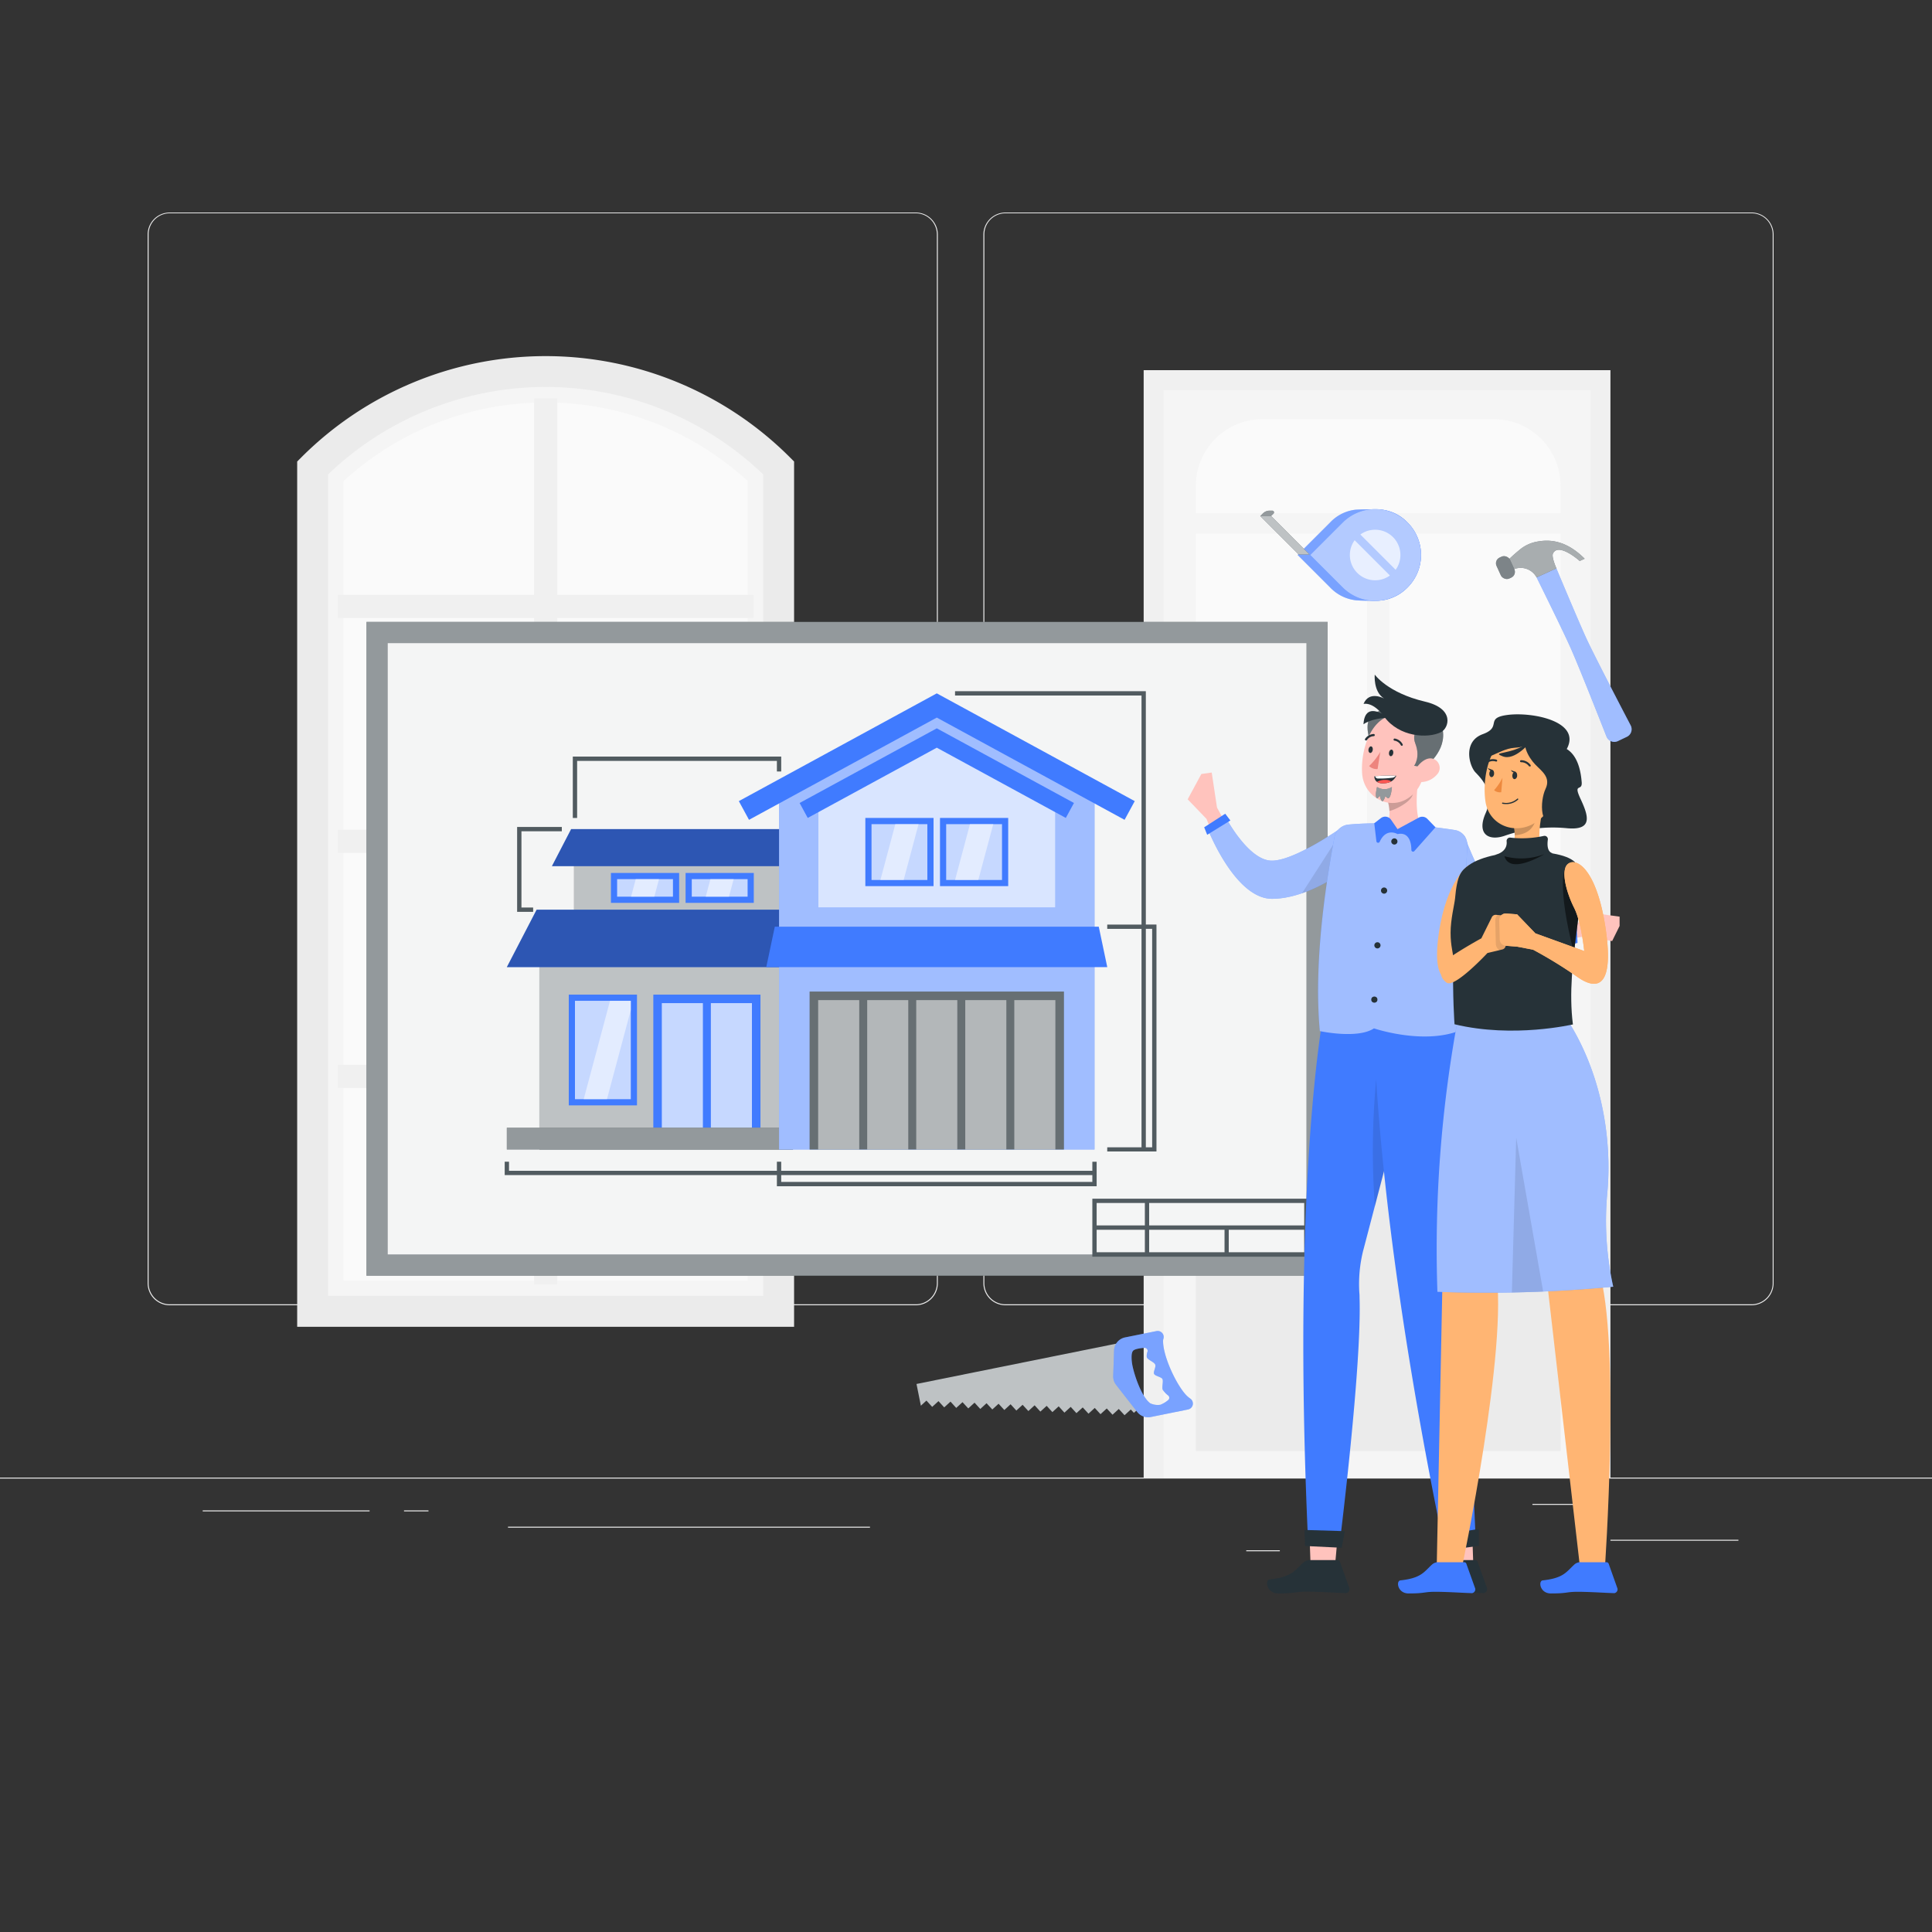 <svg xmlns="http://www.w3.org/2000/svg" viewBox="0 0 500 500"><rect x="0" y="0" width="500" height="500" fill="#333333" stroke="none"/><g id="freepik--background-complete--inject-2"><rect x="416.78" y="398.49" width="33.12" height="0.25" style="fill:#ebebeb"></rect><rect x="322.53" y="401.21" width="8.69" height="0.25" style="fill:#ebebeb"></rect><rect x="396.59" y="389.21" width="19.19" height="0.25" style="fill:#ebebeb"></rect><rect x="52.46" y="390.89" width="43.19" height="0.25" style="fill:#ebebeb"></rect><rect x="104.56" y="390.89" width="6.33" height="0.25" style="fill:#ebebeb"></rect><rect x="131.47" y="395.11" width="93.68" height="0.25" style="fill:#ebebeb"></rect><path d="M237,337.8H43.92a5.71,5.71,0,0,1-5.71-5.71V60.66A5.71,5.71,0,0,1,43.92,55H237a5.71,5.71,0,0,1,5.71,5.71V332.09A5.71,5.71,0,0,1,237,337.8ZM43.92,55.2a5.47,5.47,0,0,0-5.46,5.46V332.09a5.47,5.47,0,0,0,5.46,5.46H237a5.47,5.47,0,0,0,5.46-5.46V60.66A5.47,5.47,0,0,0,237,55.2Z" style="fill:#ebebeb"></path><path d="M453.31,337.8H260.21a5.72,5.72,0,0,1-5.71-5.71V60.66A5.72,5.72,0,0,1,260.21,55h193.1A5.71,5.71,0,0,1,459,60.66V332.09A5.71,5.71,0,0,1,453.31,337.8ZM260.21,55.2a5.47,5.47,0,0,0-5.46,5.46V332.09a5.47,5.47,0,0,0,5.46,5.46h193.1a5.47,5.47,0,0,0,5.46-5.46V60.66a5.47,5.47,0,0,0-5.46-5.46Z" style="fill:#ebebeb"></path><rect y="382.4" width="500" height="0.25" style="fill:#ebebeb"></rect><rect x="295.98" y="95.8" width="120.8" height="286.73" style="fill:#f0f0f0"></rect><rect x="301.12" y="100.99" width="110.53" height="281.54" style="fill:#f5f5f5"></rect><rect x="309.48" y="138.13" width="44.31" height="103.11" style="fill:#fafafa"></rect><rect x="359.56" y="138.13" width="44.31" height="103.11" style="fill:#fafafa"></rect><rect x="309.48" y="272.42" width="94.39" height="103.11" style="fill:#ebebeb"></rect><path d="M326.76,108.47h59.83a17.28,17.28,0,0,1,17.28,17.28v7.05a0,0,0,0,1,0,0H309.48a0,0,0,0,1,0,0v-7.05A17.28,17.28,0,0,1,326.76,108.47Z" style="fill:#fafafa"></path><rect x="309.48" y="245.88" width="8.06" height="21" style="fill:#e6e6e6"></rect><rect x="317.54" y="245.88" width="1.58" height="21" transform="translate(636.66 512.77) rotate(180)" style="fill:#e0e0e0"></rect><path d="M314.88,254.13a3.4,3.4,0,1,1-3.4-3.39A3.4,3.4,0,0,1,314.88,254.13Z" style="fill:#e0e0e0"></path><rect x="312.48" y="260.01" width="1.75" height="4.25" style="fill:#e0e0e0"></rect><circle cx="308.48" cy="254.13" r="4.75" style="fill:#ebebeb"></circle><polygon points="80.91 121.07 123.74 96.15 156.74 96.15 200.28 119.89 200.28 339.38 80.91 339.38 80.91 121.07" style="fill:#fafafa"></polygon><path d="M201.51,339.38H80.91V121.07l1.23-1.18a84.83,84.83,0,0,1,59.07-23.74h0a84.8,84.8,0,0,1,59.07,23.74l1.23,1.18Zm-112.6-8h104.6V124.5a77.38,77.38,0,0,0-104.6,0Z" style="fill:#f5f5f5"></path><polygon points="195.03 159.93 195.03 153.93 144.21 153.93 144.21 103.12 138.21 103.12 138.21 153.93 87.4 153.93 87.4 159.93 138.21 159.93 138.21 214.75 87.4 214.75 87.4 220.75 138.21 220.75 138.21 275.56 87.4 275.56 87.4 281.56 138.21 281.56 138.21 332.38 144.21 332.38 144.21 281.56 195.03 281.56 195.03 275.56 144.21 275.56 144.21 220.75 195.03 220.75 195.03 214.75 144.21 214.75 144.21 159.93 195.03 159.93" style="fill:#f0f0f0"></polygon><path d="M205.51,343.38H76.91V119.44l1.17-1.17a89.38,89.38,0,0,1,126.26,0l1.17,1.17Zm-120.6-8h112.6V122.77a81.37,81.37,0,0,0-112.6,0Z" style="fill:#ebebeb"></path></g><g id="freepik--Handsaw--inject-2"><polygon points="239.76 362.47 241.25 364.1 242.88 362.61 244.36 364.23 245.99 362.74 247.47 364.37 249.1 362.88 250.59 364.5 252.21 363.01 253.7 364.64 255.32 363.15 256.81 364.77 258.43 363.29 259.92 364.91 261.54 363.42 263.03 365.05 264.65 363.56 266.14 365.18 267.76 363.69 269.25 365.32 270.88 363.83 272.36 365.45 273.99 363.96 275.47 365.59 277.1 364.1 278.58 365.72 280.21 364.24 281.7 365.86 283.32 364.37 284.81 365.99 286.43 364.51 287.92 366.13 289.54 364.64 291.03 366.26 292.65 364.78 293.45 365.64 295.86 363.52 290.72 355.15 290.02 347.51 237.19 358.17 238.32 363.8 239.76 362.47" style="fill:#263238"></polygon><polygon points="239.76 362.47 241.25 364.1 242.88 362.61 244.36 364.23 245.99 362.74 247.47 364.37 249.1 362.88 250.59 364.5 252.21 363.01 253.7 364.64 255.32 363.15 256.81 364.77 258.43 363.29 259.92 364.91 261.54 363.42 263.03 365.05 264.65 363.56 266.14 365.18 267.76 363.69 269.25 365.32 270.88 363.83 272.36 365.45 273.99 363.96 275.47 365.59 277.1 364.1 278.58 365.72 280.21 364.24 281.7 365.86 283.32 364.37 284.81 365.99 286.43 364.51 287.92 366.13 289.54 364.64 291.03 366.26 292.65 364.78 293.45 365.64 295.86 363.52 290.72 355.15 290.02 347.51 237.19 358.17 238.32 363.8 239.76 362.47" style="fill:#fff;opacity:0.7"></polygon><path d="M307,361.07c-2.65-2.79-6.11-10.31-6-14.15a1.72,1.72,0,0,1,.09-.44,1.56,1.56,0,0,0-1.78-2l-8.14,1.64a3.56,3.56,0,0,0-2.85,3.38l-.22,6.62a3.54,3.54,0,0,0,.76,2.3l5.46,7a3.56,3.56,0,0,0,3.51,1.3l9.64-1.95a1.56,1.56,0,0,0,.58-2.81A7.45,7.45,0,0,1,307,361.07Zm-9.38,2.05c-2.18-1.64-4.07-7.21-4.58-9.89-.17-.9-.4-3,.2-3.65.42-.48,1.87-.68,2.92-.76a.78.78,0,0,1,.81,1,3,3,0,0,0-.18,1.43c.22.69,1.93,1.23,2.18,1.91s-.56,1.86-.29,2.41,1.81.76,2.14,1.29-.19,2.16.09,2.8a6.25,6.25,0,0,0,1.4,1.48.77.77,0,0,1,0,1.21,7.53,7.53,0,0,1-2,1.2A4.51,4.51,0,0,1,297.58,363.12Z" style="fill:#407BFF"></path><path d="M307,361.07c-2.65-2.79-6.11-10.31-6-14.15a1.72,1.72,0,0,1,.09-.44,1.56,1.56,0,0,0-1.78-2l-8.14,1.64a3.56,3.56,0,0,0-2.85,3.38l-.22,6.62a3.54,3.54,0,0,0,.76,2.3l5.46,7a3.56,3.56,0,0,0,3.51,1.3l9.64-1.95a1.56,1.56,0,0,0,.58-2.81A7.45,7.45,0,0,1,307,361.07Zm-9.38,2.05c-2.18-1.64-4.07-7.21-4.58-9.89-.17-.9-.4-3,.2-3.65.42-.48,1.87-.68,2.92-.76a.78.78,0,0,1,.81,1,3,3,0,0,0-.18,1.43c.22.69,1.93,1.23,2.18,1.91s-.56,1.86-.29,2.41,1.81.76,2.14,1.29-.19,2.16.09,2.8a6.25,6.25,0,0,0,1.4,1.48.77.77,0,0,1,0,1.21,7.53,7.53,0,0,1-2,1.2A4.51,4.51,0,0,1,297.58,363.12Z" style="fill:#fff;opacity:0.3"></path></g><g id="freepik--Meter--inject-2"><path d="M356.65,155.46a11.24,11.24,0,0,0,7.63-3.44,11.87,11.87,0,0,0,0-16.78,10.77,10.77,0,0,0-6.59-3.33,63.16,63.16,0,0,0-6.88,0,10.71,10.71,0,0,0-6.59,3.32l-8.39,8.39,8.39,8.39a10.88,10.88,0,0,0,6.59,3.33C352.27,155.49,355.19,155.5,356.65,155.46Z" style="fill:#407BFF"></path><path d="M356.65,155.46a11.24,11.24,0,0,0,7.63-3.44,11.87,11.87,0,0,0,0-16.78,10.77,10.77,0,0,0-6.59-3.33,63.16,63.16,0,0,0-6.88,0,10.71,10.71,0,0,0-6.59,3.32l-8.39,8.39,8.39,8.39a10.88,10.88,0,0,0,6.59,3.33C352.27,155.49,355.19,155.5,356.65,155.46Z" style="fill:#fff;opacity:0.3"></path><path d="M347.49,135.24a11.87,11.87,0,1,1,0,16.78l-8.39-8.39Z" style="fill:#407BFF"></path><path d="M347.49,135.24a11.87,11.87,0,1,1,0,16.78l-8.39-8.39Z" style="fill:#fff;opacity:0.6"></path><polygon points="326.16 133.55 336.12 143.51 338.91 143.51 328.95 133.55 326.16 133.55" style="fill:#263238"></polygon><polygon points="326.16 133.55 336.12 143.51 338.91 143.51 328.95 133.55 326.16 133.55" style="fill:#fff;opacity:0.7"></polygon><path d="M326.16,133.55l.68-.68a2.41,2.41,0,0,1,1.71-.71h.72a.45.45,0,0,1,.32.76l-.64.63Z" style="fill:#263238"></path><path d="M326.16,133.55l.68-.68a2.41,2.41,0,0,1,1.71-.71h.72a.45.45,0,0,1,.32.76l-.64.63Z" style="fill:#fff;opacity:0.5"></path><g style="opacity:0.7"><path d="M361.19,147.46a6.54,6.54,0,0,0-9.13-9.13Z" style="fill:#fff"></path><path d="M350.58,139.81a6.54,6.54,0,0,0,9.13,9.13Z" style="fill:#fff"></path></g></g><g id="freepik--Hammer--inject-2"><path d="M402.75,147l-5.13,2.34s6.79,13.68,8.85,18.34c2.18,4.9,7.27,17.81,9.29,22.94a2.17,2.17,0,0,0,2.93,1.18L421,190.7a2.17,2.17,0,0,0,1-3c-2.56-4.89-9-17.27-11.3-22.15C408.59,161,402.75,147,402.75,147Z" style="fill:#407BFF"></path><path d="M402.75,147l-5.13,2.34s6.79,13.68,8.85,18.34c2.18,4.9,7.27,17.81,9.29,22.94a2.17,2.17,0,0,0,2.93,1.18L421,190.7a2.17,2.17,0,0,0,1-3c-2.56-4.89-9-17.27-11.3-22.15C408.59,161,402.75,147,402.75,147Z" style="fill:#fff;opacity:0.5"></path><path d="M390.09,145.15a42.58,42.58,0,0,1,3.61-3.2,9.66,9.66,0,0,1,3.73-1.7c2.89-.61,7.48-.88,12.68,4.35l-1.28.58s-5.52-4.93-6.93-1.91c-.41.89.9,3.82.9,3.82l-5.13,2.34a4.69,4.69,0,0,0-6.46-1.84Z" style="fill:#263238"></path><path d="M390.09,145.15a42.58,42.58,0,0,1,3.61-3.2,9.66,9.66,0,0,1,3.73-1.7c2.89-.61,7.48-.88,12.68,4.35l-1.28.58s-5.52-4.93-6.93-1.91c-.41.89.9,3.82.9,3.82l-5.13,2.34a4.69,4.69,0,0,0-6.46-1.84Z" style="fill:#fff;opacity:0.6"></path><rect x="387.69" y="143.87" width="3.84" height="5.98" rx="1.64" transform="translate(-25.81 175.04) rotate(-24.53)" style="fill:#263238"></rect><rect x="387.69" y="143.87" width="3.84" height="5.98" rx="1.64" transform="translate(-25.81 175.04) rotate(-24.53)" style="fill:#fff;opacity:0.4"></rect></g><g id="freepik--thecnical-drawing--inject-2"><rect x="94.84" y="160.95" width="248.75" height="169.2" style="fill:#263238"></rect><rect x="94.84" y="160.95" width="248.75" height="169.2" style="fill:#fff;opacity:0.5"></rect><rect x="100.35" y="166.45" width="237.74" height="158.19" style="fill:#fff;opacity:0.9"></rect><rect x="139.59" y="242.86" width="65.63" height="54.62" style="fill:#263238"></rect><rect x="139.59" y="242.86" width="65.63" height="54.62" style="fill:#fff;opacity:0.7"></rect><rect x="169.08" y="257.41" width="27.73" height="34.45" style="fill:#407BFF"></rect><rect x="147.2" y="257.41" width="17.65" height="28.66" style="fill:#407BFF"></rect><rect x="148.8" y="259.01" width="14.45" height="25.46" style="fill:#fff;opacity:0.7"></rect><polygon points="151.06 284.47 157.08 284.47 163.25 261.41 163.25 259.01 157.87 259.01 151.06 284.47" style="fill:#fff;opacity:0.5"></polygon><rect x="171.28" y="259.61" width="10.63" height="32.25" style="fill:#fff;opacity:0.7"></rect><rect x="183.97" y="259.61" width="10.63" height="32.25" style="fill:#fff;opacity:0.7"></rect><rect x="148.57" y="217.92" width="55.08" height="25.7" style="fill:#263238"></rect><rect x="148.57" y="217.92" width="55.08" height="25.7" style="fill:#fff;opacity:0.7"></rect><rect x="158.11" y="225.92" width="17.65" height="7.74" style="fill:#407BFF"></rect><rect x="159.71" y="227.52" width="14.45" height="4.54" style="fill:#fff;opacity:0.7"></rect><rect x="177.43" y="225.92" width="17.65" height="7.74" style="fill:#407BFF"></rect><rect x="179.03" y="227.52" width="14.45" height="4.54" style="fill:#fff;opacity:0.7"></rect><polygon points="163.32 232.06 169.34 232.06 170.55 227.52 164.53 227.52 163.32 232.06" style="fill:#fff;opacity:0.5"></polygon><polygon points="182.64 232.06 188.66 232.06 189.87 227.52 183.85 227.52 182.64 232.06" style="fill:#fff;opacity:0.5"></polygon><polygon points="219.41 250.29 131.17 250.29 138.88 235.43 217.21 235.43 219.41 250.29" style="fill:#407BFF"></polygon><polygon points="219.41 250.29 131.17 250.29 138.88 235.43 217.21 235.43 219.41 250.29" style="opacity:0.3"></polygon><polygon points="206.55 224.16 142.84 224.16 147.81 214.57 205.13 214.57 206.55 224.16" style="fill:#407BFF"></polygon><polygon points="206.55 224.16 142.84 224.16 147.81 214.57 205.13 214.57 206.55 224.16" style="opacity:0.3"></polygon><rect x="131.17" y="291.86" width="74.05" height="5.62" style="fill:#263238"></rect><rect x="131.17" y="291.86" width="74.05" height="5.62" style="fill:#fff;opacity:0.5"></rect><polygon points="201.62 203.38 201.62 247.38 283.26 247.38 283.26 203.38 242.44 181.75 201.62 203.38" style="fill:#407BFF"></polygon><polygon points="201.62 203.38 201.62 247.38 283.26 247.38 283.26 203.38 242.44 181.75 201.62 203.38" style="fill:#fff;opacity:0.5"></polygon><rect x="201.62" y="243.62" width="81.64" height="53.87" style="fill:#407BFF"></rect><rect x="201.62" y="243.62" width="81.64" height="53.87" style="fill:#fff;opacity:0.5"></rect><polygon points="273.13 234.88 211.74 234.88 211.74 207.9 242.44 190.83 273.13 207.9 273.13 234.88" style="fill:#407BFF"></polygon><polygon points="273.13 234.88 211.74 234.88 211.74 207.9 242.44 190.83 273.13 207.9 273.13 234.88" style="fill:#fff;opacity:0.8"></polygon><rect x="223.95" y="211.68" width="17.65" height="17.65" style="fill:#407BFF"></rect><rect x="225.55" y="213.29" width="14.45" height="14.45" style="fill:#fff;opacity:0.7"></rect><rect x="243.27" y="211.68" width="17.65" height="17.65" style="fill:#407BFF"></rect><rect x="244.87" y="213.29" width="14.45" height="14.45" style="fill:#fff;opacity:0.7"></rect><rect x="209.54" y="256.62" width="65.79" height="40.86" style="fill:#263238"></rect><rect x="209.54" y="256.62" width="65.79" height="40.86" style="fill:#fff;opacity:0.3"></rect><polygon points="227.85 227.73 233.87 227.73 237.73 213.28 231.71 213.28 227.85 227.73" style="fill:#fff;opacity:0.5"></polygon><polygon points="247.17 227.73 253.19 227.73 257.06 213.28 251.03 213.28 247.17 227.73" style="fill:#fff;opacity:0.5"></polygon><polygon points="291.04 212.17 242.44 185.71 193.84 212.17 191.21 207.33 242.44 179.44 293.67 207.33 291.04 212.17" style="fill:#407BFF"></polygon><polygon points="286.56 250.29 198.31 250.29 200.52 239.83 284.36 239.83 286.56 250.29" style="fill:#407BFF"></polygon><polygon points="275.83 211.68 242.44 193.5 209.04 211.68 206.94 207.81 242.44 188.49 277.94 207.81 275.83 211.68" style="fill:#407BFF"></polygon><rect x="211.74" y="258.83" width="10.63" height="38.66" style="fill:#fff;opacity:0.5"></rect><rect x="224.43" y="258.83" width="10.63" height="38.66" style="fill:#fff;opacity:0.5"></rect><rect x="237.12" y="258.83" width="10.63" height="38.66" style="fill:#fff;opacity:0.5"></rect><rect x="249.81" y="258.83" width="10.63" height="38.66" style="fill:#fff;opacity:0.5"></rect><rect x="262.5" y="258.83" width="10.63" height="38.66" style="fill:#fff;opacity:0.5"></rect><path d="M282.71,303H202.17v-2.34h-1.1V303H131.72v-2.34h-1.1v3.44h70.45V307h82.74v-6.33h-1.1Zm0,2.89H202.17v-1.79h80.54Z" style="fill:#263238"></path><path d="M296.53,239.28V178.89H247.17V180h48.26v59.29h-8.87v1.1h8.87v56.55h-8.87V298h12.72V239.28Zm1.65,57.65h-1.65V240.38h1.65Z" style="fill:#263238"></path><polygon points="149.35 196.91 201.07 196.91 201.07 199.65 202.17 199.65 202.17 195.8 148.25 195.8 148.25 211.68 149.35 211.68 149.35 196.91" style="fill:#263238"></polygon><polygon points="137.97 234.88 134.94 234.88 134.94 215.12 145.4 215.12 145.4 214.02 133.84 214.02 133.84 235.98 137.97 235.98 137.97 234.88" style="fill:#263238"></polygon><g style="opacity:0.2"><path d="M282.71,303H202.17v-2.34h-1.1V303H131.72v-2.34h-1.1v3.44h70.45V307h82.74v-6.33h-1.1Zm0,2.89H202.17v-1.79h80.54Z" style="fill:#fff"></path><path d="M296.53,239.28V178.89H247.17V180h48.26v59.29h-8.87v1.1h8.87v56.55h-8.87V298h12.72V239.28Zm1.65,57.65h-1.65V240.38h1.65Z" style="fill:#fff"></path><polygon points="149.35 196.91 201.07 196.91 201.07 199.65 202.17 199.65 202.17 195.8 148.25 195.8 148.25 211.68 149.35 211.68 149.35 196.91" style="fill:#fff"></polygon><polygon points="137.97 234.88 134.94 234.88 134.94 215.12 145.4 215.12 145.4 214.02 133.84 214.02 133.84 235.98 137.97 235.98 137.97 234.88" style="fill:#fff"></polygon></g><path d="M297.4,310.22H282.71v15h55.93v-15Zm-13.59,1.1H296.3v5.83H283.81Zm12.49,12.77H283.81v-5.84H296.3Zm20.62,0H297.4v-5.84h19.52Zm20.62,0H318v-5.84h19.52ZM318,317.15H297.4v-5.83h40.14v5.83Z" style="fill:#263238"></path><path d="M297.4,310.22H282.71v15h55.93v-15Zm-13.59,1.1H296.3v5.83H283.81Zm12.49,12.77H283.81v-5.84H296.3Zm20.62,0H297.4v-5.84h19.52Zm20.62,0H318v-5.84h19.52ZM318,317.15H297.4v-5.83h40.14v5.83Z" style="fill:#fff;opacity:0.2"></path></g><g id="freepik--character-1--inject-2"><polygon points="318.42 215.26 314.96 209 313.59 199.93 310.91 200.31 307.37 206.86 312.25 211.94 314.82 218.34 318.42 215.26" style="fill:#ffc3bd"></polygon><path d="M347.55,215.25a.74.74,0,0,0-1.14-.51c-3,2-12.22,8-17.26,8-6.08,0-12-11.31-12-11.31l-4.68,2.87s7.05,18.31,16.73,18.31,19.81-8,19.81-8Z" style="fill:#407BFF"></path><path d="M347.55,215.25a.74.74,0,0,0-1.14-.51c-3,2-12.22,8-17.26,8-6.08,0-12-11.31-12-11.31l-4.68,2.87s7.05,18.31,16.73,18.31,19.81-8,19.81-8Z" style="fill:#fff;opacity:0.5"></path><polygon points="311.64 214.1 317.09 210.59 318.42 212.34 312.42 216.04 311.64 214.1" style="fill:#407BFF"></polygon><path d="M336.94,231.19a46.81,46.81,0,0,0,12-6.51l-1.18-7.9h-1.56Z" style="opacity:0.1"></path><polygon points="338.58 388.48 339.2 405.66 345.46 405.66 346.95 389.09 338.58 388.48" style="fill:#ffc3bd"></polygon><polygon points="372.35 389.06 375.09 406.03 381.3 405.25 380.73 388.64 372.35 389.06" style="fill:#ffc3bd"></polygon><path d="M342.55,262.24s-8.28,43-4.05,136h8.35s5.59-44.77,5-62.37c0-.44,0-.86-.05-1.26a35.78,35.78,0,0,1,1-11l.06-.21,9.6-36.68s16.56-5.11,9.48-24.49Z" style="fill:#407BFF"></path><path d="M360.42,282.85l-3.6-9.51a197.17,197.17,0,0,0-1,38.9l6.27-23.93Z" style="opacity:0.1"></path><polygon points="337.6 395.95 337.74 400.1 347.24 400.56 348.03 396.26 337.6 395.95" style="fill:#263238"></polygon><path d="M355.53,262.24s-.67,46.62,18.12,137.83l8.25-1.31s-1.52-42-4.51-60.43q-.22-1.35-.45-2.52a64.49,64.49,0,0,1-1.27-14.2v-.18c.28-10.7.91-27.72,2.11-34.94,1-5.76,1.09-11-1-23.28Z" style="fill:#407BFF"></path><polygon points="372.41 397.29 373.3 401.34 382.72 400.07 382.72 395.7 372.41 397.29" style="fill:#263238"></polygon><polygon points="402.75 239.31 409.51 238.64 412.4 236.31 419.15 237.23 419.15 239.64 417.22 243.54 409.89 242.34 402.28 243.78 402.75 239.31" style="fill:#ffc3bd"></polygon><path d="M359.2,183.79s-7.43-.75-4.66,7.85l5.69-6.54Z" style="fill:#263238"></path><path d="M359.2,183.79s-7.43-.75-4.66,7.85l5.69-6.54Z" style="fill:#fff;opacity:0.3"></path><path d="M367.3,200.33c-.68,3.82-1.3,10.43.66,13.87a2,2,0,0,1-.39,2.51,13.93,13.93,0,0,1-9.11,4.08c-4.4.24-4.75-2.12-3.92-4a2,2,0,0,1,1.16-1.06c4.13-1.42,4.35-5.07,3.5-8.25Z" style="fill:#ffc3bd"></path><path d="M364,203.27l-4.8,4.22a14.57,14.57,0,0,1,.38,2.38C361.42,209.57,369,205.68,364,203.27Z" style="opacity:0.2;isolation:isolate"></path><path d="M369.87,194.67c-1.25,5.72-1.7,9.13-5.07,11.63-5.08,3.78-11.8,0-12.27-6-.43-5.41,1.69-13.83,7.7-15.25a8,8,0,0,1,9.64,9.57Z" style="fill:#ffc3bd"></path><path d="M360.58,194.93c-.08.47-.38.82-.69.77s-.5-.47-.42-.94.38-.81.69-.76S360.65,194.46,360.58,194.93Z" style="fill:#263238"></path><path d="M355.27,194.1c-.08.47-.38.81-.69.76s-.5-.46-.42-.93.38-.82.69-.77S355.34,193.63,355.27,194.1Z" style="fill:#263238"></path><path d="M357.21,194.59a16.44,16.44,0,0,1-2.88,3.66,2.79,2.79,0,0,0,2.19.78Z" style="fill:#ed847e"></path><path d="M362.75,193a.23.23,0,0,0,.14,0,.29.29,0,0,0,.11-.38,2.81,2.81,0,0,0-2.07-1.49.28.28,0,1,0,0,.56h0a2.22,2.22,0,0,1,1.62,1.2A.27.27,0,0,0,362.75,193Z" style="fill:#263238"></path><path d="M353.54,191.64a.27.27,0,0,0,.23-.12,2.21,2.21,0,0,1,1.74-1,.27.27,0,0,0,.28-.27.28.28,0,0,0-.27-.29,2.83,2.83,0,0,0-2.23,1.25.27.27,0,0,0,.07.38h0A.35.35,0,0,0,353.54,191.64Z" style="fill:#263238"></path><path d="M355.68,200.92a32.81,32.81,0,0,1,5.69-.15c-.56,1.12-1.52,2-3.67,1.95S355.68,200.92,355.68,200.92Z" style="fill:#263238"></path><path d="M358.75,201.85a4.33,4.33,0,0,0-2.37.48,2.31,2.31,0,0,0,1.32.38,4.28,4.28,0,0,0,2.36-.48A2.35,2.35,0,0,0,358.75,201.85Z" style="fill:#ff5652"></path><path d="M355.87,200.89a.81.81,0,0,0,.62.59,24.41,24.41,0,0,0,3.72-.19,1.22,1.22,0,0,0,1-.53A39.24,39.24,0,0,0,355.87,200.89Z" style="fill:#fff"></path><path d="M368.67,187.09s-3.77,1.78-2.38,5.35-.31,5.75-.31,5.75l2.69.4s6-4.19,4.62-10.11Z" style="fill:#263238"></path><path d="M368.67,187.09s-3.77,1.78-2.38,5.35-.31,5.75-.31,5.75l2.69.4s6-4.19,4.62-10.11Z" style="fill:#fff;opacity:0.3"></path><path d="M371.85,200.49a5.54,5.54,0,0,1-3.8,1.89c-1.95.12-2.52-1.72-1.63-3.34.79-1.46,2.76-3.29,4.55-2.64A2.48,2.48,0,0,1,371.85,200.49Z" style="fill:#ffc3bd"></path><path d="M372.93,189.48c2-1,3.7-6.06-4.15-7.9-9.72-2.29-13-7-13-7s-.41,4.49,2.45,6.21c0,0-3.89-2.18-5.35,1.39,0,0,2.41-.73,5.35,3.3C362.11,190.77,369.51,191.18,372.93,189.48Z" style="fill:#263238"></path><path d="M359.34,185.77s-6.1-4.89-6.47,1.67C352.87,187.44,354.8,185.86,359.34,185.77Z" style="fill:#263238"></path><path d="M377.74,216.25a.79.79,0,0,1,1.32.28c1.22,3.37,6.46,15.8,10.27,18.57,4.66,3.39,17.58,3.1,17.58,3.1l.27,5.47s-15.35,3.78-22.78-1.62-12.89-19.47-12.89-19.47Z" style="fill:#407BFF"></path><path d="M377.74,216.25a.79.79,0,0,1,1.32.28c1.22,3.37,6.46,15.8,10.27,18.57,4.66,3.39,17.58,3.1,17.58,3.1l.27,5.47s-15.35,3.78-22.78-1.62-12.89-19.47-12.89-19.47Z" style="fill:#fff;opacity:0.5"></path><path d="M373.31,225l0,1.55c2,4.24,5.64,10.83,10.07,14.62L378,219.09Z" style="opacity:0.1"></path><polygon points="406.1 237.55 406.46 244.48 408.26 244.03 407.95 237.55 406.1 237.55" style="fill:#407BFF"></polygon><path d="M376.49,214.81c-2.66-.41-6.65-.95-11.11-1.32l-3.93,2-1.8-2.32a78.64,78.64,0,0,0-10.69.23,4.12,4.12,0,0,0-3.63,3.37c-1.37,7.58-5.58,30.48-3.75,50.08,0,0,9.78,2.11,14-.71,0,0,12.63,4.3,22.14.6l2-47.92A3.8,3.8,0,0,0,376.49,214.81Z" style="fill:#407BFF"></path><path d="M376.49,214.81c-2.66-.41-6.65-.95-11.11-1.32l-3.93,2-1.8-2.32a78.64,78.64,0,0,0-10.69.23,4.12,4.12,0,0,0-3.63,3.37c-1.37,7.58-5.58,30.48-3.75,50.08,0,0,9.78,2.11,14-.71,0,0,12.63,4.3,22.14.6l2-47.92A3.8,3.8,0,0,0,376.49,214.81Z" style="fill:#fff;opacity:0.5"></path><path d="M360,212.14l1.68,2.44,5.54-3a1.84,1.84,0,0,1,2.17.34l2.11,2.18-5.46,6.15a.44.44,0,0,1-.78-.28c0-1.76-.53-4.74-3.58-4.11,0,0-2.91-1.78-4.62,2a.45.45,0,0,1-.85-.14l-.55-4.67,1.73-1.33A1.83,1.83,0,0,1,360,212.14Z" style="fill:#407BFF"></path><path d="M361.66,217.77a.8.8,0,1,1-.8-.8A.8.8,0,0,1,361.66,217.77Z" style="fill:#263238"></path><path d="M359,230.48a.8.8,0,1,1-.8-.8A.8.8,0,0,1,359,230.48Z" style="fill:#263238"></path><path d="M357.28,244.65a.8.8,0,1,1-1.6,0,.8.8,0,0,1,1.6,0Z" style="fill:#263238"></path><circle cx="355.68" cy="258.7" r="0.8" style="fill:#263238"></circle><path d="M339.18,403.75h7a.65.65,0,0,1,.63.52l2.41,6.74a1.08,1.08,0,0,1-.83,1.28l-.23,0c-2.91-.1-5.5-.31-9.12-.36-4.28-.07-3.2.45-8.23.44-3,0-3.52-3.46-2.24-3.61,5.89-.64,6.53-2.4,8.84-4.47A2.62,2.62,0,0,1,339.18,403.75Z" style="fill:#263238"></path><path d="M374.8,403.75h7a.65.65,0,0,1,.63.52l2.41,6.74a1.08,1.08,0,0,1-.83,1.28.91.91,0,0,1-.23,0c-2.91-.1-5.5-.31-9.12-.36-4.27-.07-3.2.45-8.23.44-3,0-3.52-3.46-2.24-3.61,5.9-.64,6.54-2.4,8.84-4.47A2.62,2.62,0,0,1,374.8,403.75Z" style="fill:#263238"></path><path d="M356.38,203.67a3.55,3.55,0,0,0,3.85,0s-.18,2.64-.89,2.9c-.23.08-.82-.52-.82-.52s-.39,1.31-.76,1.29-.69-1.48-.69-1.48-.46.8-.69.71C355.71,206.3,356.38,203.67,356.38,203.67Z" style="fill:#263238"></path><path d="M356.38,203.67a3.55,3.55,0,0,0,3.85,0s-.18,2.64-.89,2.9c-.23.08-.82-.52-.82-.52s-.39,1.31-.76,1.29-.69-1.48-.69-1.48-.46.8-.69.71C355.71,206.3,356.38,203.67,356.38,203.67Z" style="fill:#fff;opacity:0.5"></path></g><g id="freepik--character-2--inject-2"><path d="M373.63,315.64l-1.82,90.56h6.44s12.29-58.4,8.86-77.43L397.68,292,376,294.41Z" style="fill:#ffb573"></path><path d="M398.71,317.26,409,406.47h6.3s4.2-59.38-1.55-77.84l.47-36.95-18.85,2.73Z" style="fill:#ffb573"></path><path d="M372.37,404.3h6.57a.6.6,0,0,1,.58.48l2.26,6.32a1,1,0,0,1-.78,1.2.75.75,0,0,1-.21,0c-2.73-.09-5.15-.28-8.55-.34-4-.06-3,.43-7.71.42-2.84,0-3.3-3.25-2.1-3.38,5.52-.6,6.12-2.26,8.28-4.19A2.43,2.43,0,0,1,372.37,404.3Z" style="fill:#407BFF"></path><path d="M409.19,404.3h6.57a.61.61,0,0,1,.59.48l2.25,6.32a1,1,0,0,1-.78,1.2.75.75,0,0,1-.21,0c-2.73-.09-5.15-.28-8.54-.34-4-.06-3,.43-7.72.42-2.83,0-3.3-3.25-2.09-3.38,5.52-.6,6.12-2.26,8.28-4.19A2.4,2.4,0,0,1,409.19,404.3Z" style="fill:#407BFF"></path><path d="M377.33,263.49A326.15,326.15,0,0,0,372,334.32,345.59,345.59,0,0,0,417.5,333a78.7,78.7,0,0,1-1.58-23.79c1.45-14.65-1.59-32-10.58-45.72Z" style="fill:#407BFF"></path><path d="M377.33,263.49A326.15,326.15,0,0,0,372,334.32,345.59,345.59,0,0,0,417.5,333a78.7,78.7,0,0,1-1.58-23.79c1.45-14.65-1.59-32-10.58-45.72Z" style="fill:#fff;opacity:0.5"></path><path d="M380.14,223.85s-5.76,3.79-7.77,17.64c-2.44,16.85,5.58,11.08,5.58,11.08Z" style="fill:#ffb573"></path><path d="M405.47,193.85c3,1.84,3.67,6.06,3.87,8.59s-2.31,0-.3,4.31,3.31,8.18-3.4,7.6a37.58,37.58,0,0,0-16.15,1.92c-4.29,1.5-7.39-.44-5-5.84s-1-8.83-2.64-10.54-3.32-8,1.89-9.89.25-4.24,6.61-5S409.33,186.72,405.47,193.85Z" style="fill:#263238"></path><path d="M391,219.34l7.65-.22c-.72-3.34.17-8.11.95-11l-7.81,5.83C392.15,215.91,392.2,217.93,391,219.34Z" style="fill:#ffb573"></path><path d="M397.72,210.64,391.78,214a12.11,12.11,0,0,1,.23,2.17C393.68,216,397.24,215.62,397.72,210.64Z" style="opacity:0.2;isolation:isolate"></path><path d="M403.28,199.8c-1,6.45-1.22,9.2-4.78,12.24-5.36,4.58-13.07,2-14.06-4.6-.89-5.95.82-15.49,7.38-17.53a8.89,8.89,0,0,1,11.46,9.89Z" style="fill:#ffb573"></path><path d="M404.37,205.06a4.73,4.73,0,0,1-2.53,2.61c-1.54.65-2.52-.67-2.27-2.24.22-1.4,1.29-3.44,2.93-3.43a2.15,2.15,0,0,1,1.87,3.06Z" style="fill:#ffb573"></path><path d="M399,187.52c1.33,1.81-1.08,5.68-7,6-4.46.22-9.5,5.59-9.61.39C382.22,189.17,393.11,185.72,399,187.52Z" style="fill:#263238"></path><path d="M395.89,189.29c-2.81,2.68-.3,6.74,1.38,8.51s4.16,3.32,2.71,6.37-1.8,11,3.67,9,4.2-11.34,2.09-15.49S399.24,186.1,395.89,189.29Z" style="fill:#263238"></path><path d="M388.84,201.29a14.17,14.17,0,0,1-2.17,3.21,2.26,2.26,0,0,0,1.85.52Z" style="fill:#ed893e"></path><path d="M395.93,198.35a.29.29,0,0,0,.13,0,.27.27,0,0,0,.05-.36h0a3,3,0,0,0-2.49-1.25.26.26,0,0,0-.23.28.26.26,0,0,0,.27.24,2.53,2.53,0,0,1,2.05,1.05A.25.25,0,0,0,395.93,198.35Z" style="fill:#263238"></path><path d="M384.73,197.48l.13,0a2.51,2.51,0,0,1,2.26-.4.27.27,0,0,0,.34-.14h0a.26.26,0,0,0-.16-.33,3.07,3.07,0,0,0-2.75.45.26.26,0,0,0-.07.36.25.25,0,0,0,.25.12Z" style="fill:#263238"></path><path d="M392.64,200.74c0,.52-.36.92-.71.9s-.59-.48-.54-1,.37-.93.71-.9S392.68,200.21,392.64,200.74Z" style="fill:#263238"></path><path d="M386.67,200.23c0,.52-.36.92-.7.89s-.59-.47-.54-1,.36-.93.7-.9S386.72,199.69,386.67,200.23Z" style="fill:#263238"></path><path d="M386.28,199.26l-1.24-.47S385.61,199.83,386.28,199.26Z" style="fill:#263238"></path><path d="M392.25,199.77,391,199.3S391.58,200.34,392.25,199.77Z" style="fill:#263238"></path><path d="M376.43,265.08s-.54-7.22-.33-17c0-1.52-.69-3.17-.69-6.68s1-7.34,1.15-8.82c.54-6.26,1.6-7.25,3.58-8.68,6.43-4.68,25.9-4.64,28,0,3.24,7.1-3.18,24.84-1.07,41.23C407.08,265.08,391.75,268.78,376.43,265.08Z" style="fill:#263238"></path><path d="M408.44,224.69h-3.39s-2.3,4.07,2.3,21.95C408.37,237.41,409.94,229.3,408.44,224.69Z" style="opacity:0.5"></path><path d="M390.81,216.77a26.66,26.66,0,0,0,8.71-.43.86.86,0,0,1,1.06.95c-.18,1.33-.17,3.22,1.26,3.53a15.14,15.14,0,0,1-14.92.41s3.26-.58,3-3.46A.87.87,0,0,1,390.81,216.77Z" style="fill:#263238"></path><path d="M376.37,247c3.7-2.38,7-4.16,7-4.16l2.71-5.46a1.11,1.11,0,0,1,1.09-.62l1.81.16a1.11,1.11,0,0,1,1,1.16l-.31,6.64a1.13,1.13,0,0,1-.86,1l-3.86.92s-8.51,9.16-10.56,7.67C371.31,252.12,373.64,248.76,376.37,247Z" style="fill:#ffb573"></path><path d="M392.39,294.41l-1.12,40.08c2.54-.05,5.25-.13,8.1-.24Z" style="opacity:0.1"></path><path d="M406,223.43c2.5-1.5,7.54,2.47,9.64,17.6,1.91,13.83-1.91,15.68-7.41,11.8a114.16,114.16,0,0,0-11.47-7.05l-4.14-.79-2.95-.23a1.68,1.68,0,0,1-1.54-1.63l-.13-5a1.68,1.68,0,0,1,1.81-1.71l2.81.21,4.73,4.92L410,246.13s-.75-7.5-2.61-11.18C405.41,231.06,403.65,224.81,406,223.43Z" style="fill:#ffb573"></path><path d="M389,236.92l-1.43-.13a2,2,0,0,0-.6,1.47l.15,6a2,2,0,0,0,1,1.68l.7-.17a1.13,1.13,0,0,0,.86-1l.31-6.64A1.11,1.11,0,0,0,389,236.92Z" style="opacity:0.1"></path><path d="M406,223.43c2.5-1.5,7.54,2.47,9.64,17.6,1.91,13.83-1.91,15.68-7.41,11.8a114.16,114.16,0,0,0-11.47-7.05l-4.14-.79-2.95-.23a1.68,1.68,0,0,1-1.54-1.63l-.13-5a1.68,1.68,0,0,1,1.81-1.71l2.81.21,4.73,4.92L410,246.13s-.75-7.5-2.61-11.18C405.41,231.06,403.65,224.81,406,223.43Z" style="fill:#ffb573"></path><path d="M396.09,192s-4,5-7.18,3.74S390.67,195.6,396.09,192Z" style="fill:#263238"></path><path d="M389.77,208.1a5.5,5.5,0,0,1-.91-.08.16.16,0,0,1-.13-.18h0a.16.16,0,0,1,.18-.13,4.33,4.33,0,0,0,3.75-1,.16.16,0,0,1,.22,0,.16.16,0,0,1,0,.23A4.51,4.51,0,0,1,389.77,208.1Z" style="fill:#263238"></path><path d="M389.35,221.6a16.81,16.81,0,0,0,10.28-.53S390.79,226.53,389.35,221.6Z" style="opacity:0.6"></path></g></svg>